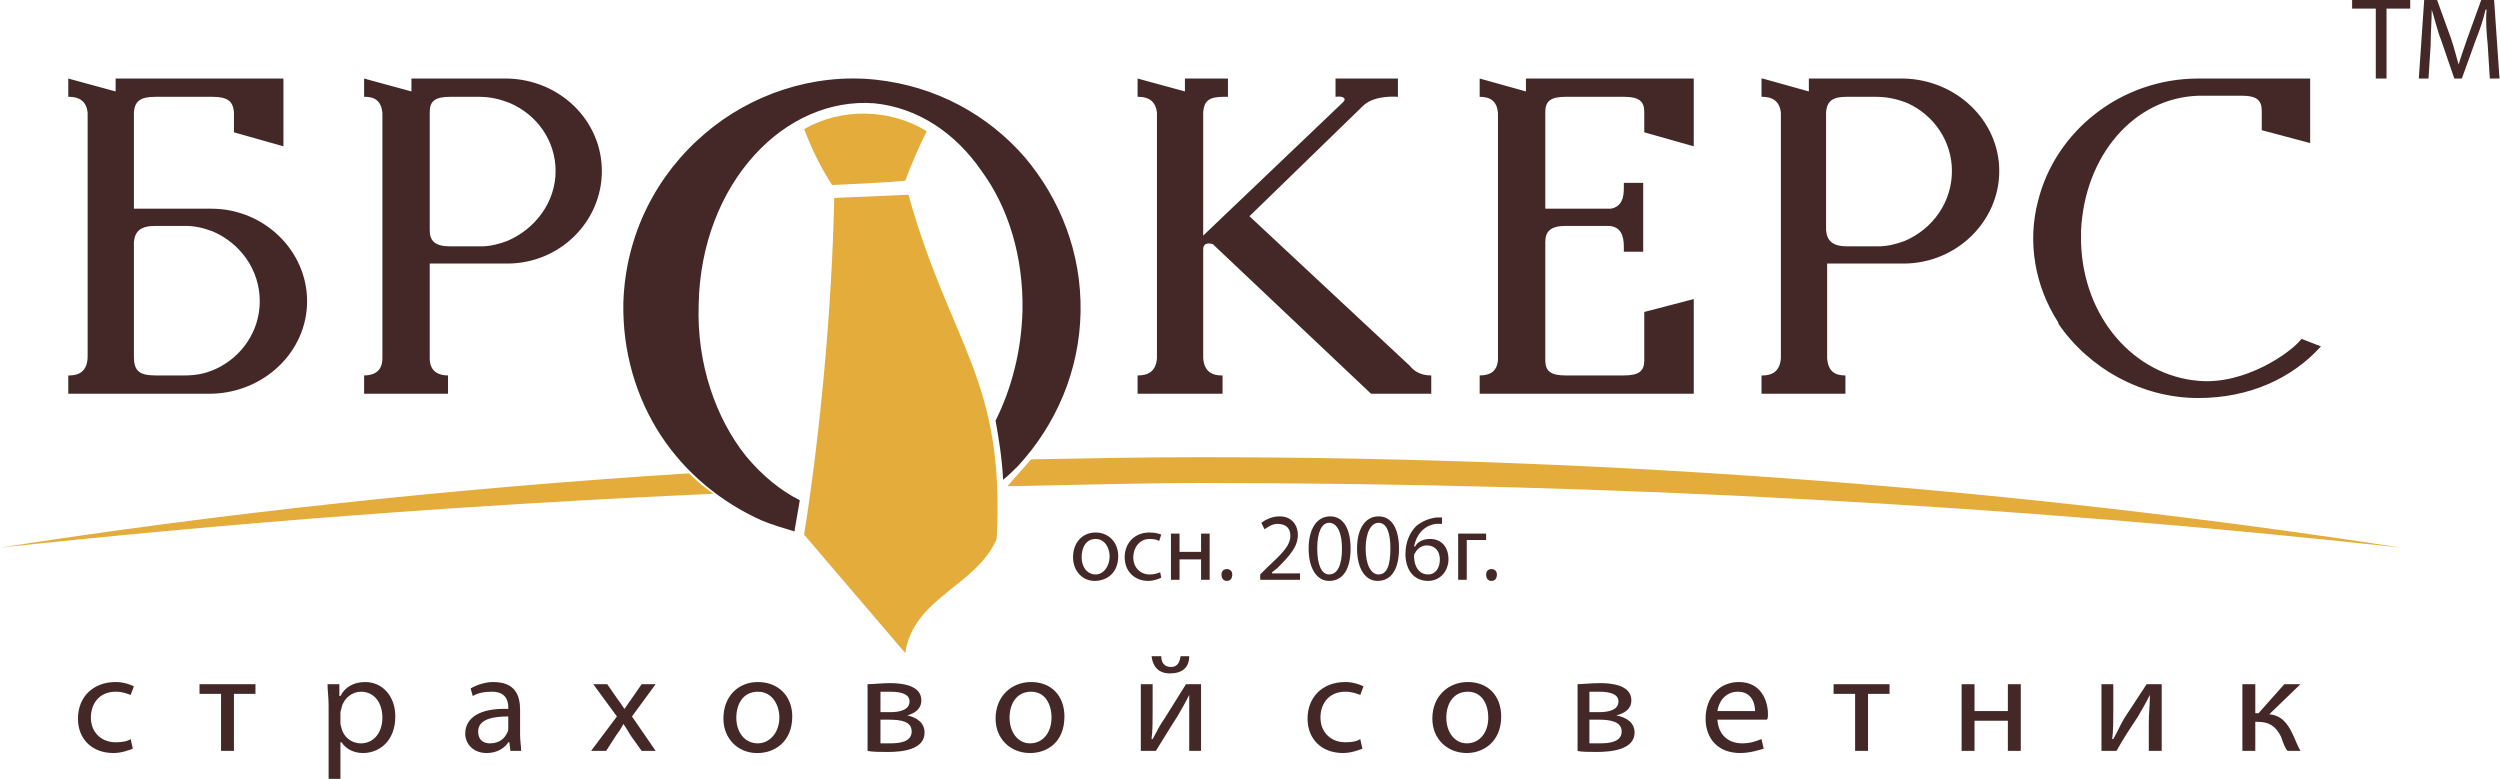 <?xml version="1.0" encoding="UTF-8"?> <!-- Creator: CorelDRAW X7 --> <svg xmlns="http://www.w3.org/2000/svg" xmlns:xlink="http://www.w3.org/1999/xlink" xml:space="preserve" width="23.233mm" height="7.238mm" style="shape-rendering:geometricPrecision; text-rendering:geometricPrecision; image-rendering:optimizeQuality; fill-rule:evenodd; clip-rule:evenodd" viewBox="0 0 2323 724"> <defs> <style type="text/css"> <![CDATA[ .fil1 {fill:#442828} .fil0 {fill:#E3AC3B} .fil2 {fill:#442828;fill-rule:nonzero} ]]> </style> </defs> <g id="Слой_x0020_1">  <g id="_904278928"> <path class="fil0" d="M841 168c6,-16 12,-30 20,-46 -34,-21 -79,-22 -114,-2 7,18 15,35 26,52 22,-1 45,-2 68,-4l0 0zm-178 291c-225,10 -449,27 -663,50 206,-32 420,-55 640,-69 6,6 15,14 23,19l0 0zm453 -34c390,0 764,30 1115,84 -358,-39 -731,-60 -1115,-60 -58,0 -123,2 -180,3l22 -25c53,-1 105,-2 158,-2l0 0zm-272 -244c39,140 90,171 82,320 -19,44 -77,54 -85,106l-94 -110c15,-94 26,-212 28,-313 0,0 0,0 0,0 23,-1 46,-2 69,-3l0 0z"></path> <path class="fil1" d="M2043 73c13,0 26,0 40,0l43 0 0 0 21 0 0 60 -45 -12 0 -18c0,-10 -5,-14 -18,-14l-41 0c-60,2 -106,56 -109,126l0 0c0,1 0,1 0,2 0,0 0,0 0,0 0,0 0,1 0,1 0,0 0,0 0,0 0,1 0,1 0,1 0,0 0,0 0,0 0,0 0,0 0,0 0,0 0,0 0,0 0,0 0,0 0,0 0,0 0,0 0,1 0,0 0,0 0,0 0,0 0,0 0,0 0,0 0,0 0,0 0,0 0,0 0,0 0,0 0,0 0,0 0,0 0,0 0,0 0,0 0,0 0,0 0,1 0,1 0,1 0,0 0,0 0,0 0,0 0,0 0,0 0,0 0,0 0,0 0,0 0,0 0,0 0,0 0,0 0,0 0,0 0,0 0,0 0,0 0,0 0,0 0,2 0,3 0,4 0,0 0,0 0,0 2,71 50,124 109,129 43,4 86,-26 96,-39l18 7c-27,30 -67,48 -114,48 -53,0 -102,-28 -130,-69 0,-1 0,-1 0,-1 0,0 0,0 0,0 -22,-34 -29,-75 -19,-113 16,-65 77,-114 149,-114l0 0zm-1899 276c-16,0 -20,-5 -20,-18l0 -79 0 -24 0 -3c1,-10 6,-15 20,-15l28 0c9,0 17,2 25,5 26,11 44,36 44,65 0,28 -17,52 -41,63 -11,5 -20,6 -30,6l-26 0zm-81 -259l1 0c0,0 0,0 0,0 9,0 16,4 17,15 0,0 0,0 0,0 0,0 0,0 0,0 0,0 0,0 0,0l0 226c0,15 -9,18 -17,18l-1 0 0 17 1 0c44,0 87,0 131,0 0,0 0,0 0,0 1,0 1,0 1,0 0,0 0,0 0,0l0 0c49,-1 89,-39 89,-86 0,-47 -40,-86 -89,-86l0 0c0,0 0,0 0,0 0,0 0,0 -1,0 0,0 0,0 0,0 0,0 0,0 0,0 0,0 0,0 0,0 0,0 0,0 0,0 -30,0 -48,0 -71,0l0 -90c1,-10 6,-14 20,-14l45 0 8 0c14,0 19,4 20,14l0 19 46 13 0 -63 -22 0 0 0 -134 0 0 12 -44 -12 0 0 0 17zm336 14c0,-10 5,-14 19,-14l0 0c0,0 0,0 0,0 0,0 0,0 0,0 0,0 0,0 0,0 0,0 0,0 0,0 0,0 0,0 0,0 0,0 0,0 0,0 0,0 0,0 0,0 0,0 0,0 0,0 0,0 0,0 0,0 0,0 0,0 0,0 0,0 0,0 0,0 0,0 0,0 0,0 0,0 0,0 0,0 0,0 0,0 0,0 0,0 0,0 0,0 0,0 0,0 0,0 0,0 0,0 0,0 0,0 0,0 0,0 0,0 0,0 0,0 0,0 0,0 0,0 0,0 0,0 0,0 0,0 0,0 0,0 0,0 0,0 0,0 0,0 0,0 0,0 0,0 0,0 0,0 0,0 0,0 0,0 0,0 0,0 0,0 0,0 0,0 0,0 0,0 0,0 0,0 0,0 0,0 0,0l26 0 1 0c10,0 19,2 29,6 25,11 42,35 42,63 0,29 -19,54 -45,65 -8,3 -16,5 -24,5l-29 0c-14,0 -19,-5 -19,-15l0 -3 0 -107 0 0zm-61 -14l0 0c0,0 0,0 1,0 9,0 15,4 16,15 0,0 0,0 0,0 0,0 0,0 0,0 0,0 0,0 0,0l0 228c0,13 -9,16 -17,16l0 0 0 17 0 0 78 0 0 0 0 -17 0 0c-8,0 -17,-3 -17,-16l0 -65 0 0 0 -23c23,0 41,0 70,0 1,0 1,0 1,0 0,0 0,0 0,0 0,0 0,0 0,0 0,0 0,0 0,0 0,0 0,0 0,0 1,0 1,0 1,0l0 0c49,0 88,-39 88,-86 0,-47 -39,-85 -88,-86l0 0c0,0 0,0 -1,0 0,0 0,0 0,0 0,0 0,0 0,0l-88 0 0 12 -44 -12 0 0 0 17 0 0zm474 6c41,4 76,28 100,63 25,34 39,80 38,130 -1,37 -10,72 -25,102 3,17 6,35 7,55 5,-4 10,-9 14,-13 35,-38 57,-88 58,-143 1,-55 -19,-105 -52,-144 -34,-39 -82,-66 -139,-72 -58,-6 -116,14 -158,50 -45,38 -74,94 -76,157 -1,46 12,89 35,124 23,35 56,62 94,79 10,4 20,7 30,10l5 -29c-18,-9 -35,-23 -50,-41 -28,-35 -46,-86 -44,-141 1,-56 21,-105 52,-139 30,-33 70,-51 111,-48l0 0zm245 -6l0 0c1,0 1,0 1,0 9,0 16,4 17,15 0,0 0,0 0,0 0,0 0,0 0,0 0,0 0,0 0,0l0 13 0 0 0 4 0 0 0 165 0 0 0 46c-1,13 -9,16 -18,16l0 0 0 17 1 0 77 0 1 0 0 -17 -1 0c-8,0 -16,-3 -17,-16l0 -101c0,-7 6,-6 9,-5l147 139 56 0 0 0 0 -17 0 0c-10,0 -16,-4 -20,-9l-149 -139 106 -103c11,-10 31,-8 32,-8l0 0 0 -17 0 0 -58 0 0 17c6,-1 11,1 7,5l-130 124 0 -97 0 0 0 -4 0 -5 0 -9c1,-10 5,-14 19,-14l0 0c0,0 0,0 0,0 0,0 0,0 0,0 0,0 0,0 0,0 0,0 0,0 0,0 0,0 0,0 0,0 0,0 0,0 0,0 0,0 0,0 0,0 0,0 0,0 0,0 0,0 0,0 0,0 0,0 0,0 0,0 0,0 0,0 0,0 0,0 0,0 0,0 0,0 0,0 0,0 0,0 0,0 0,0 0,0 0,0 0,0 0,0 0,0 0,0 0,0 0,0 0,0 0,0 0,0 0,0 0,0 0,0 0,0 0,0 0,0 0,0 0,0 0,0 0,0 0,0 0,0 0,0 0,0 0,0 0,0 0,0 0,0 0,0 0,0 0,0 0,0 0,0 0,0 0,0 0,0 1,0 1,0 0,0 0,0 0,0 0,0 0,0 0,0 0,0 0,0 0,0l3 0 0 -17 -1 0 -1 0 -1 0 0 0 -1 0 -36 0 0 12 -44 -12 0 0 0 17 0 0zm318 0l0 0c0,0 0,0 0,0 10,0 16,4 17,15 0,0 0,0 0,0 0,0 0,0 0,0 0,0 0,0 0,0l0 135 0 0 0 94c0,0 0,0 0,0 0,0 0,0 0,0 0,0 0,0 0,1 -1,10 -7,14 -17,14 0,0 0,0 0,0l0 0 0 17 0 0 177 0 0 0 22 0 0 -88 -46 12 0 45c0,10 -5,14 -19,14l-54 0c-14,0 -19,-4 -19,-14l0 -75 0 -8 0 -12 0 -12 0 -3c0,-10 5,-15 19,-15l39 0c12,0 15,9 15,19l0 5 18 0 0 -7 0 0 0 -50 0 0 0 -7 -18 0 0 5c0,9 -2,17 -12,19 0,0 0,0 0,0 -15,0 -49,0 -61,0l0 -90c0,-10 5,-14 19,-14l54 0c14,0 19,4 19,14l0 19 46 13 0 -63 -22 0 0 0 -134 0 0 12 -43 -12 0 0 0 17 0 0zm322 14c1,-10 6,-14 19,-14l0 0c0,0 0,0 0,0 0,0 0,0 0,0 0,0 0,0 0,0 0,0 0,0 0,0 0,0 0,0 0,0 0,0 0,0 0,0 0,0 0,0 0,0 0,0 0,0 0,0 0,0 0,0 0,0 0,0 0,0 0,0 0,0 0,0 0,0 0,0 0,0 0,0 0,0 0,0 0,0 0,0 0,0 0,0 0,0 0,0 0,0 0,0 0,0 0,0 0,0 0,0 0,0 0,0 0,0 0,0 0,0 0,0 0,0 1,0 1,0 1,0 0,0 0,0 0,0 0,0 0,0 0,0 0,0 0,0 0,0 0,0 0,0 0,0 0,0 0,0 0,0 0,0 0,0 0,0 0,0 0,0 0,0 0,0 0,0 0,0 0,0 0,0 0,0 0,0 0,0 0,0l26 0 0 0c11,0 20,2 30,6 24,11 41,35 41,63 0,29 -18,54 -44,65 -8,3 -16,5 -25,5l-28 0c-14,0 -19,-5 -20,-15l0 -3 0 -107 0 0zm-60 -14l1 0c0,0 0,0 0,0 9,0 16,4 17,15 0,0 0,0 0,0 0,0 0,0 0,0 0,0 0,0 0,0 0,76 0,152 0,228 -1,13 -9,16 -17,16l-1 0 0 17 1 0 76 0 1 0 0 -17 0 0c-9,0 -16,-3 -17,-16l0 -65 0 0 0 -23c22,0 40,0 70,0 0,0 0,0 0,0 0,0 0,0 0,0 0,0 0,0 0,0 0,0 0,0 0,0 1,0 1,0 1,0 0,0 0,0 0,0l0 0c49,0 89,-39 89,-86 0,-47 -40,-85 -89,-86l0 0c0,0 0,0 0,0 0,0 0,0 -1,0 0,0 0,0 0,0 -29,0 -58,0 -87,0l0 12 -43 -12 -1 0 0 17 0 0z"></path> <path class="fil2" d="M121 687c-3,2 -7,3 -14,3 -13,0 -23,-9 -23,-23 0,-13 8,-24 23,-24 7,0 11,2 14,3l3 -8c-4,-2 -10,-4 -17,-4 -21,0 -35,14 -35,34 0,19 13,32 33,32 8,0 15,-3 18,-4l-2 -9zm64 -51l0 9 20 0 0 53 12 0 0 -53 20 0 0 -9 -52 0zm120 88l11 0 0 -34 1 0c4,6 11,10 20,10 15,0 30,-11 30,-34 0,-19 -12,-32 -28,-32 -11,0 -19,5 -23,13l-1 0 0 -11 -11 0c0,6 1,12 1,20l0 68zm11 -62c0,-1 1,-3 1,-4 2,-9 10,-15 18,-15 13,0 20,11 20,24 0,14 -8,24 -20,24 -9,0 -16,-6 -18,-14 0,-1 -1,-3 -1,-4l0 -11 0 0zm167 -2c0,-13 -4,-26 -25,-26 -8,0 -16,3 -21,6l2 7c5,-3 11,-4 18,-4 13,0 15,9 15,14l0 2c-26,-1 -40,8 -40,23 0,9 7,18 20,18 10,0 17,-5 20,-10l1 0 1 8 10 0c0,-4 -1,-9 -1,-15l0 -23zm-11 17c0,1 0,3 -1,4 -2,5 -7,10 -16,10 -6,0 -11,-3 -11,-11 0,-12 15,-14 28,-14l0 11 0 0zm79 -41l22 30 -24 32 14 0 9 -14c3,-4 5,-7 7,-11l0 0c3,4 5,8 7,11l10 14 13 0 -22 -32 22 -30 -13 0 -9 13c-2,3 -5,7 -7,10l0 0c-2,-3 -4,-6 -7,-10l-9 -13 -13 0zm153 64c15,0 32,-10 32,-34 0,-19 -13,-32 -32,-32 -18,0 -32,13 -32,34 0,19 14,32 31,32l1 0zm0 -9c-12,0 -20,-10 -20,-24 0,-12 6,-24 20,-24 14,0 20,13 20,24 0,14 -9,24 -20,24l0 0zm102 7c4,1 12,1 19,1 13,0 34,-2 34,-18 0,-9 -7,-14 -16,-16l0 0c7,-2 13,-6 13,-14 0,-14 -18,-16 -29,-16 -7,0 -16,1 -21,1l0 62 0 0zm12 -55c3,0 5,0 9,0 12,0 18,3 18,9 0,8 -9,10 -18,10l-9 0 0 -19 0 0zm0 26l8 0c12,0 21,2 21,11 0,10 -12,11 -20,11 -3,0 -6,0 -9,0l0 -22 0 0zm139 31c16,0 32,-10 32,-34 0,-19 -12,-32 -31,-32 -18,0 -33,13 -33,34 0,19 14,32 32,32l0 0zm0 -9c-11,0 -19,-10 -19,-24 0,-12 6,-24 20,-24 14,0 19,13 19,24 0,14 -8,24 -20,24l0 0zm103 -55l0 62 14 0c7,-11 14,-23 20,-32 4,-7 7,-12 11,-20l0 0c0,10 0,16 0,26l0 26 11 0 0 -62 -14 0 -20 32c-5,7 -7,12 -11,19l-1 0c1,-9 1,-15 1,-25l0 -26 -11 0zm10 -26c1,9 6,16 17,16 11,0 18,-5 18,-16l-8 0c-1,6 -3,10 -9,10 -6,0 -9,-4 -9,-10l-9 0 0 0zm194 77c-3,2 -7,3 -14,3 -13,0 -23,-9 -23,-23 0,-13 8,-24 23,-24 7,0 11,2 14,3l3 -8c-4,-2 -10,-4 -17,-4 -21,0 -35,14 -35,34 0,19 13,32 33,32 8,0 15,-3 18,-4l-2 -9zm99 13c15,0 32,-10 32,-34 0,-19 -12,-32 -31,-32 -18,0 -33,13 -33,34 0,19 14,32 32,32l0 0zm0 -9c-11,0 -19,-10 -19,-24 0,-12 6,-24 20,-24 14,0 19,13 19,24 0,14 -8,24 -20,24l0 0zm103 7c3,1 11,1 18,1 13,0 35,-2 35,-18 0,-9 -7,-14 -17,-16l0 0c8,-2 14,-6 14,-14 0,-14 -18,-16 -29,-16 -8,0 -17,1 -21,1l0 62 0 0zm11 -55c3,0 5,0 9,0 12,0 18,3 18,9 0,8 -9,10 -18,10l-9 0 0 -19 0 0zm0 26l9 0c11,0 21,2 21,11 0,10 -12,11 -20,11 -4,0 -7,0 -10,0l0 -22 0 0zm165 0c1,-1 1,-3 1,-5 0,-12 -6,-30 -27,-30 -19,0 -31,15 -31,34 0,19 12,32 32,32 10,0 18,-3 22,-4l-2 -9c-5,2 -10,4 -18,4 -12,0 -22,-7 -23,-22l46 0 0 0zm-46 -8c1,-8 7,-18 19,-18 13,0 16,11 16,18l-35 0zm108 -25l0 9 20 0 0 53 12 0 0 -53 20 0 0 -9 -52 0zm119 0l0 62 12 0 0 -28 31 0 0 28 12 0 0 -62 -12 0 0 25 -31 0 0 -25 -12 0zm130 0l0 62 14 0c6,-11 14,-23 20,-32 4,-7 7,-12 11,-20l0 0c0,10 -1,16 -1,26l0 26 12 0 0 -62 -14 0 -21 32c-4,7 -6,12 -10,19l-1 0c1,-9 1,-15 1,-25l0 -26 -11 0zm131 0l0 62 12 0 0 -27 2 0c11,0 17,4 22,14 2,6 4,11 6,13l12 0c-3,-5 -5,-11 -7,-15 -5,-11 -11,-18 -22,-19l29 -28 -15 0 -24 27 -3 0 0 -27 -12 0 0 0z"></path> <path class="fil2" d="M2208 73l10 0 0 -65 22 0 0 -8 -54 0 0 8 22 0 0 65zm106 0l9 0 -5 -73 -12 0 -13 36c-3,9 -6,17 -8,24l0 0c-2,-7 -4,-15 -7,-24l-13 -36 -12 0 -5 73 9 0 2 -31c0,-11 1,-23 1,-33l0 0c3,9 5,19 9,29l12 35 7 0 13 -36c4,-10 7,-19 9,-28l1 0c-1,10 0,22 1,32l2 32z"></path> <path class="fil2" d="M1018 495c-12,0 -21,9 -21,23 0,13 9,22 20,22 11,0 22,-7 22,-23 0,-13 -9,-22 -21,-22zm0 6c9,0 13,9 13,16 0,10 -6,17 -13,17 -8,0 -13,-7 -13,-16 0,-9 4,-17 13,-17zm60 31c-3,1 -5,2 -10,2 -8,0 -15,-6 -15,-16 0,-9 6,-17 15,-17 5,0 8,1 9,2l2 -6c-2,-1 -6,-2 -11,-2 -14,0 -23,10 -23,23 0,13 9,22 22,22 5,0 10,-2 12,-3l-1 -5 0 0zm10 -36l0 43 8 0 0 -19 20 0 0 19 8 0 0 -43 -8 0 0 17 -20 0 0 -17 -8 0zm52 44c3,0 5,-2 5,-6 0,-3 -2,-5 -5,-5 -3,0 -5,2 -5,5 0,4 2,6 5,6zm68 -1l0 -6 -26 0 0 -1 5 -4c12,-12 19,-20 19,-31 0,-8 -5,-17 -17,-17 -7,0 -13,3 -17,6l3 6c3,-2 7,-5 12,-5 9,0 12,5 12,11 0,9 -7,16 -22,30l-6 6 0 5 37 0 0 0zm28 -59c-12,0 -20,11 -20,30 0,19 8,30 19,30 13,0 20,-11 20,-30 0,-19 -7,-30 -19,-30zm-1 6c8,0 12,10 12,24 0,15 -4,24 -12,24 -7,0 -11,-9 -11,-24 0,-15 4,-24 11,-24zm46 -6c-12,0 -20,11 -20,30 0,19 8,30 19,30 13,0 20,-11 20,-30 0,-19 -7,-30 -19,-30zm0 6c8,0 11,10 11,24 0,15 -3,24 -11,24 -7,0 -12,-9 -12,-24 0,-15 5,-24 12,-24zm59 -5c-1,0 -3,0 -5,0 -8,1 -14,4 -19,8 -6,6 -10,15 -10,26 0,15 8,25 21,25 12,0 19,-10 19,-20 0,-12 -7,-19 -17,-19 -7,0 -12,3 -14,7l-1 0c2,-10 8,-19 20,-21 3,0 5,0 6,0l0 -6 0 0zm-13 53c-8,0 -13,-7 -13,-17 0,-1 0,-2 1,-3 2,-4 6,-7 11,-7 7,0 12,5 12,13 0,8 -4,14 -11,14l0 0zm28 -38l0 43 8 0 0 -37 18 0 0 -6 -26 0zm31 44c3,0 5,-2 5,-6 0,-3 -2,-5 -5,-5 -3,0 -5,2 -5,5 0,4 2,6 5,6z"></path> </g> </g> </svg> 